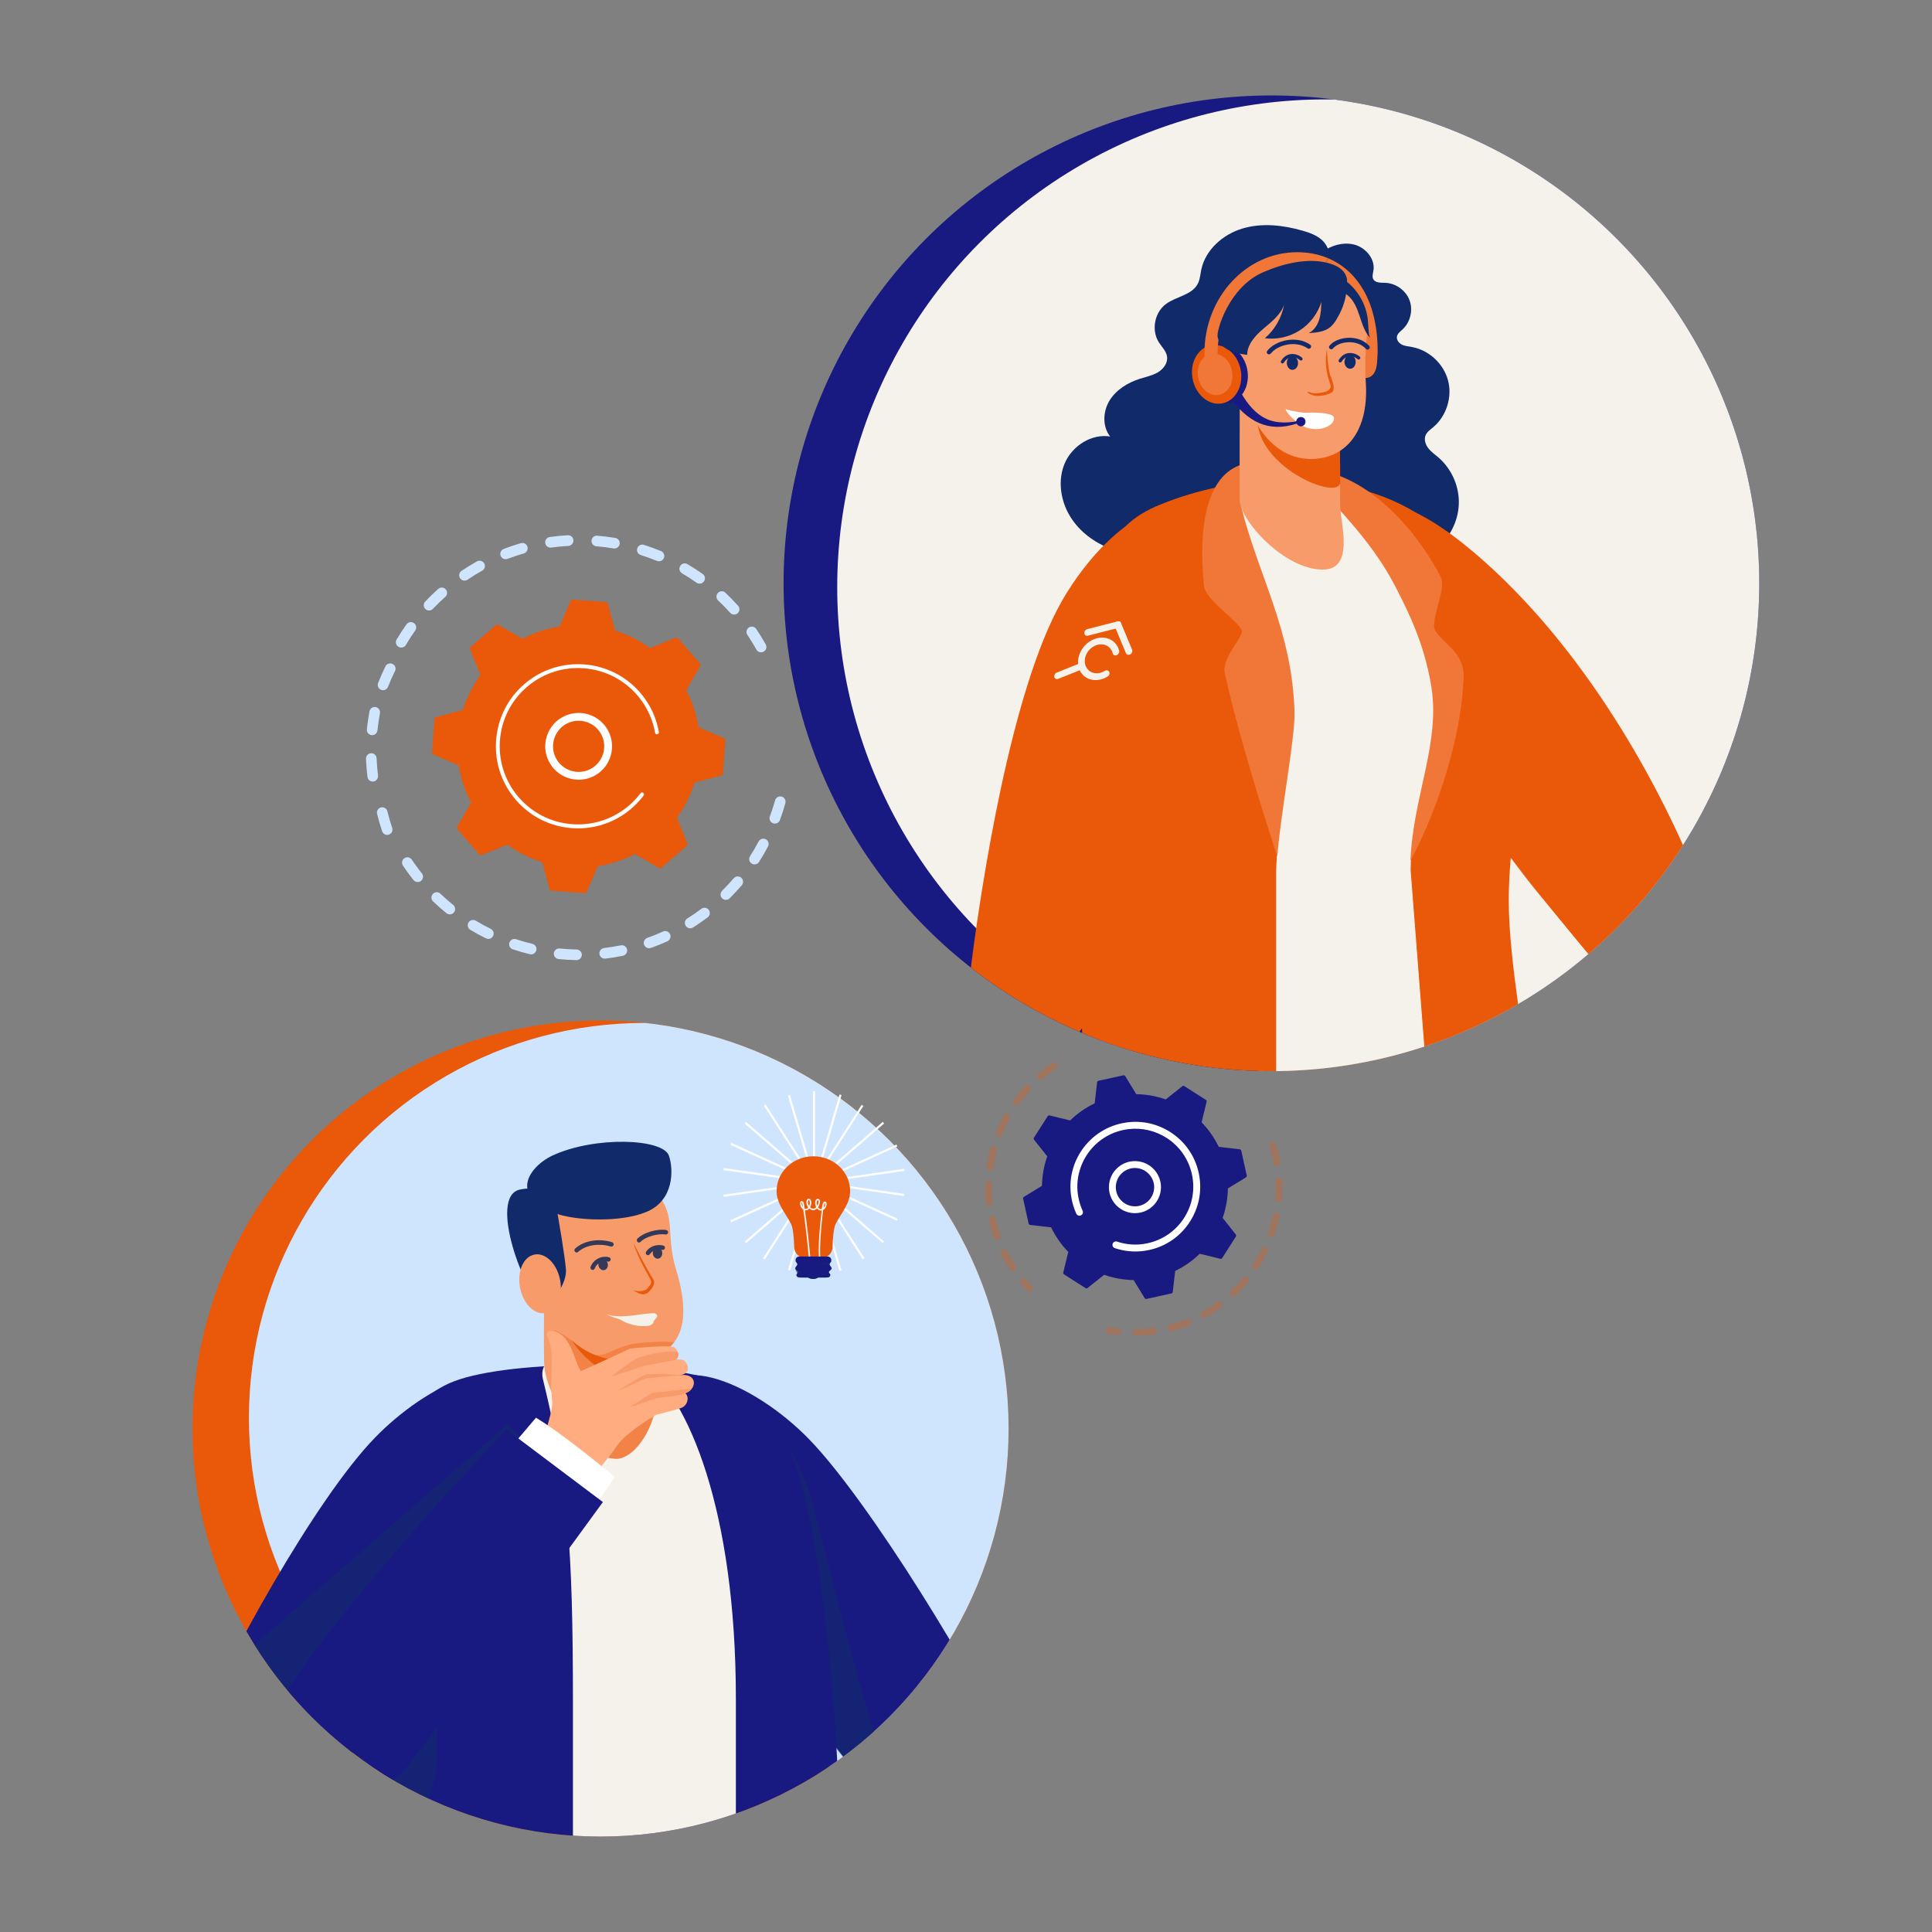 <svg xmlns="http://www.w3.org/2000/svg" xmlns:xlink="http://www.w3.org/1999/xlink" x="0px" y="0px" viewBox="0 0 3710 3710" style="enable-background:new 0 0 3710 3710;" xml:space="preserve"><rect x="0" y="0" width="3710" height="3710" fill="#808080" stroke="none"/><g id="Background"/><g id="Illustration">	<g>		<defs>			<circle id="SVGID_1_" cx="2441.5" cy="1120.1" r="936.8"/>		</defs>		<clipPath id="SVGID_00000078757466225359729170000004594846840361902740_">			<use xlink:href="#SVGID_1_" style="overflow:visible;"/>		</clipPath>					<circle style="clip-path:url(#SVGID_00000078757466225359729170000004594846840361902740_);fill:#181981;" cx="2441.5" cy="1120.1" r="936.8"/>		<g style="clip-path:url(#SVGID_00000078757466225359729170000004594846840361902740_);">			<circle style="fill:#F4F2EA;" cx="2544.5" cy="1127.7" r="936.8"/>		</g>		<g style="clip-path:url(#SVGID_00000078757466225359729170000004594846840361902740_);">			<path style="fill:#112A69;" d="M2551.4,496.5c3.3-13.2-3.4-27.2-13.6-36.2c-10.2-8.9-23.4-13.6-36.4-17.3    c-37.6-10.8-78.3-15.4-115.8-4.1c-37.5,11.3-71,41-78.9,79.3c-1.8,8.9-2.3,18.3-6.5,26.5c-11.2,22.1-41.7,24.4-61.5,39.3    c-21.8,16.3-28,50-13.6,73c5.8,9.2,14.5,17.2,16,27.9c1.7,12.1-7,23.7-17.5,30c-10.5,6.3-22.8,8.7-34.5,12.4    c-23.4,7.4-45.7,21-58.5,41.9c-12.8,20.9-14,49.8,1.2,69c-35.7-5.8-72.6,17.8-87,51c-14.4,33.2-8.3,73.1,10.9,103.7    c36,57.2,109.8,79.6,177.4,78.5c67.6-1.1,133.5-21,200.7-28.1"/>			<path style="fill:#112A69;" d="M2530.6,489.2c18.9-14.7,43-24.7,66.5-20.3c23.5,4.4,44.1,27.1,40.3,50.6    c-0.9,5.5-2.9,11.5-0.4,16.5c3.9,7.5,14.5,6.8,23,7.1c20.3,0.7,39.6,14.5,46.7,33.5c7.1,19,1.6,42.1-13.3,55.9    c-4.4,4.1-9.9,8-10.9,13.9c-1.1,6.4,3.8,12.5,9.6,15.4c5.8,2.9,12.5,3.3,18.8,4.5c32.8,5.8,61.1,31.9,69.7,64.1    c8.6,32.2-3.1,68.9-28.7,90.2c-5.4,4.5-11.6,8.7-14.3,15.1c-3.5,8.2-0.4,17.9,5.1,25c5.5,7,13,12.2,19.7,18    c24.1,20.9,38.7,52.4,39,84.3c0.3,31.9-13.6,63.7-37.2,85.1L2502.1,994L2530.6,489.2z"/>			<g>				<path style="fill:#EA580A;" d="M3265,1701.2c52.9,134.1,34.9,197.7,1.4,215.9c-38.7,21-116.2,33.3-196.8-62.1     c-201.3-238.3-512.7-642.5-493.6-802.1c17.7-147.5,145.4-85,256.4,9.6C3041,1240.4,3187.9,1505.9,3265,1701.2z"/>			</g>			<g style="opacity:0.8;">				<g>					<path style="fill:#EA580A;" d="M2970.6,1735.6c-47.1-56.2-44.4-55.9-95.8-123.2c7.7-93.6-42.1-261.2-19.3-282.1      c26.9-24.7,97.2,169.7,133.6,283.6c20.8,65.2,71.2,140.2,64.5,222.1l-61.7-74.7L2970.6,1735.6z"/>				</g>			</g>			<g>				<path style="fill:#EA580A;" d="M2897.2,1727.9c0,124,36,292.1,36.4,362.1h-853.1c-10.6-286.9,4.7-891.1,37.1-1002.3     c19.7-67.5,59.8-98,110-118.6c144.7-59.3,337.1-69.7,478.1,7.6c49,26.9,74.3,78.6,106.5,141.6c32.1,62.8,84.9,172.9,98.5,290.9     C2922.4,1510.3,2897.2,1625.4,2897.2,1727.9z"/>			</g>			<g>				<path style="fill:#F4F2EA;stroke:#F4F2EA;stroke-width:1.501;stroke-miterlimit:10;" d="M2708.1,1671.6l32.5,418.4h-289.2     v-416.6c0-8.3,0.5-18,1.3-28.8c6.4-83.4,34.6-228.9,33.1-278c-4.9-158.1-69.7-260.4-103-396.2c-17.7-71.8,125-61.8,155.7-28.7     c65,70.2,108.1,120,143,188.3c24.6,48,53,105.6,66.6,185.1c19,110.4-34.3,212.5-39.6,336.7     C2708.3,1658.4,2708.1,1665,2708.1,1671.6z"/>			</g>			<g style="opacity:0.8;">				<g>					<path style="fill-rule:evenodd;clip-rule:evenodd;fill:#EA580A;" d="M2268.6,1370.9c-53.1,29.5-123.1,103.5-143.2,199.8      l-30.8,336.2l0.6,5.8L2079,2090h73.6c24.1-71.8,57.6-231,62.2-321.3c3.3-65.9,28-142,53.7-210.7      C2274.5,1495.8,2276.3,1433.1,2268.6,1370.9z"/>				</g>			</g>			<g>				<path style="fill:#EA580A;" d="M1866.1,1844c-17.9,138.1,38.5,185.8,76.2,193.5c43.6,8.9,113.1-1.6,162.7-111.3     c119.9-265.3,276.8-752.2,206.9-896.3c-60.8-125.4-202.6,1.6-272.4,123.6C1940.8,1325.9,1884.3,1704,1866.1,1844z"/>			</g>			<g>				<path style="fill:#F07737;" d="M2810.6,1299.7c-4.1,122.2-53.6,259.1-94.8,339.2c-0.7,1.4-5.8,12.9-7.3,13     c5.3-124.2,58.6-226.3,39.6-336.7c-13.7-79.5-42-137.1-66.6-185.1c-35-68.3-78-118.1-143-188.3     c-30.7-33.2-173.4-43.2-155.7,28.7c33.4,135.9,98.1,238.1,103,396.2c1.5,49.1-26.6,194.7-33.1,278c0,0-69.3-208.4-100.8-352.3     c-3.8-17.3,9-37.3,20.3-55c6.4-9.9,12.9-20.2,12.6-25c-0.6-7.3-16.2-21.4-29.9-33.9c-20.3-18.5-41.4-37.6-43.1-54.7     c-6-61.3-3.6-112,7-150.8c11.9-43.6,34-70.8,65.7-81.1l186.5,21.4c87.6,33.4,158.4,122.2,195.4,194.1c6.3,12.3,0.8,32.9-5,54.7     c-5.3,19.7-10.7,40.2-5.2,49.1c4.7,7.5,11.9,14.5,19.5,21.9C2792.6,1249.4,2811.7,1268,2810.6,1299.7z"/>			</g>			<g>				<path style="fill:#F07737;" d="M2612.3,725.8l-0.5-25.3l6.4-0.1c0.5-2.1,1.1-5.8,1.2-11.8l25.3,0.5     c-0.3,17.7-4.2,28.4-12.1,33.7c-4.1,2.8-8.5,3.4-12.1,2.9L2612.3,725.8z M2617.4,702.9L2617.4,702.9L2617.4,702.9z"/>			</g>			<g>				<path style="fill:#F07737;" d="M2644.7,691.2l-25.2-2.1c0.4-5.2,0.7-10.6,0.7-15.9c0-76.6-29.2-132.8-80.1-154.2l9.8-23.3     c60.8,25.5,95.6,90.2,95.6,177.5C2645.4,679.2,2645.2,685.3,2644.7,691.2z"/>			</g>			<g>				<path style="fill:#F79B6A;" d="M2540.2,1093.8c62,0,33.7-90.4,33.4-121.1c-0.4-41.8-0.5-104.3-1.9-127.9     c-4.8-76.2-191.1-117.2-191.1-66.9c0,51.7-0.4,144.6,0,182.7C2381,998.4,2465.4,1093.8,2540.2,1093.8z"/>			</g>			<g>				<g>					<path style="fill:#EA580A;" d="M2573.5,925.3l0.2,0c0.1-21.7-0.5-45.2-1.1-61.6c-1.6-42.4-95.6-90-139.6-91.1      c0.5,23.3-20.3,15.7-18.4,38.3c7.9,91.3,157.2,150.3,158.9,115.6V925.3z"/>				</g>			</g>			<g>				<path style="fill:#F79B6A;" d="M2384.7,690.3c-6,75.7,39.4,193.1,135.4,191.1c61.5-1.2,108.8-49.9,102.7-146.4     c-5.1-80.9,9.8-94.9-3.2-131.4c-13.4-37.5-57-84.4-128.6-56.6C2433.8,569.2,2390.5,616.8,2384.7,690.3z"/>			</g>			<g>									<ellipse transform="matrix(0.98 -0.197 0.197 0.98 -94.457 482.424)" style="fill:#F79B6A;" cx="2375.4" cy="715.6" rx="41.8" ry="50.4"/>			</g>			<g>				<path style="fill:#112A69;" d="M2629.3,664.2c-16-17.6-43.1-18.8-61.6-10.9c-6.3,2.7-11.4,6.4-14.8,10.7c-1.5,1.9-1,4.6,1,5.9     c0.1,0,0.1,0.1,0.2,0.1c1.8,1.2,4.2,0.9,5.6-0.8c2.5-3.1,6.4-5.9,11.4-8.1c15.3-6.6,38.7-5.7,51.8,8.8c1.6,1.8,4.3,1.9,6.1,0.3     C2630.7,668.7,2630.8,666,2629.3,664.2z"/>			</g>			<g>				<path style="fill:#112A69;" d="M2436.9,680.5c-0.9,0-1.9-0.3-2.7-0.9c-1.9-1.5-2.2-4.2-0.7-6c16.1-20.3,56.4-30,82.4-11.7     c1.9,1.4,2.4,4,1,6c-1.4,1.9-4,2.4-6,1c-21.7-15.3-57-7.3-70.7,10C2439.4,679.9,2438.1,680.5,2436.9,680.5z"/>			</g>			<g>				<path style="fill:#FFFFFF;" d="M2561.8,803.3c-0.5,12.3-18.2,21.8-38.8,20.6c-11.7-0.7-22.5-5.4-31.6-12.7     c-7.1-5.6-20.8-17.1-22.7-26.3c0.6,2.8,27.8,6.5,31.2,7.1c8.7,1.6,15.7-0.2,24.2,0.3C2530,792.6,2562.2,792.8,2561.8,803.3z"/>			</g>			<g>				<path style="fill:#112A69;" d="M2492.6,697.1c0,7.3-4.8,13.2-10.8,13.1c-5.9,0-10.7-6-10.7-13.3c0-7.3,4.8-13.2,10.8-13.1     C2487.8,683.9,2492.6,689.8,2492.6,697.1z"/>			</g>			<g>				<path style="fill:#112A69;" d="M2573.5,696c-0.6,0-1.1-0.1-1.6-0.5c-1.5-0.9-1.9-2.8-1-4.3c5.8-9.5,13.2-12.4,18.4-13.1     c9.2-1.3,17.5,2.9,21.9,6.9c1.3,1.2,1.4,3.2,0.2,4.4c-1.2,1.3-3.1,1.4-4.4,0.2c-3.6-3.3-10.2-6.2-16.8-5.3     c-5.6,0.8-10.3,4.2-13.9,10.2C2575.5,695.5,2574.5,696,2573.5,696z"/>			</g>			<g>				<path style="fill:#112A69;" d="M2603.3,695c0,7.3-4.8,13.2-10.8,13.1c-5.9,0-10.7-6-10.7-13.3c0-7.3,4.8-13.2,10.8-13.1     C2598.5,681.7,2603.3,687.7,2603.3,695z"/>			</g>			<g>				<path style="fill:#112A69;" d="M2462.6,697.9c-0.6,0-1.1-0.1-1.6-0.5c-1.5-0.9-1.9-2.8-1-4.3c5.8-9.5,13.2-12.4,18.4-13.1     c9.2-1.3,17.5,2.9,21.9,6.9c1.3,1.2,1.4,3.2,0.2,4.4c-1.2,1.3-3.1,1.4-4.4,0.2c-3.6-3.3-10.2-6.2-16.8-5.3     c-5.6,0.8-10.3,4.2-13.9,10.2C2464.7,697.4,2463.7,697.9,2462.6,697.9z"/>			</g>			<path style="fill:#EA580A;" d="M2514.8,753c7.5,3.8,16.5,2.2,24.8,0.6c3.3-0.7,6.7-1.3,9.6-3s5.5-4.3,6-7.7c0.5-3-0.7-6-1.8-8.9    c-7.5-20.1-9.4-42.2-5.3-63.2c0,0,1.6,39.2,7.2,52.3c5.6,13.1,8,25.4,3,29.8c-5,4.4-26.6,11.1-40.6,4.8    C2503.7,751.3,2514.8,753,2514.8,753z"/>			<g>									<ellipse transform="matrix(0.98 -0.197 0.197 0.98 -95.427 477.449)" style="fill:#181981;" cx="2349.9" cy="717.9" rx="47" ry="56.8"/>			</g>			<g>									<ellipse transform="matrix(0.98 -0.197 0.197 0.98 -95.83 474.98)" style="fill:#EA580A;" cx="2337.3" cy="718.7" rx="47" ry="56.8"/>			</g>			<g>									<ellipse transform="matrix(0.98 -0.197 0.197 0.98 -95.889 474.393)" style="fill:#F07737;" cx="2334.3" cy="718.7" rx="33.1" ry="40"/>			</g>			<g>				<path style="fill:#F07737;" d="M2315.7,712.3c-1.9-11.3-2.8-22.9-2.8-34.4c0-106.8,79.9-193.6,178.1-193.6     c21,0,40.7,3.8,58.8,11.4l-9.8,23.3c-14.9-6.3-31.4-9.4-49-9.4c-84.2,0-152.8,75.5-152.8,168.3c0,10.2,0.8,20.4,2.5,30.3     L2315.7,712.3z"/>			</g>			<path style="fill:#181981;" d="M2500.3,809.9c-56.9,22.2-97.6,5.8-134.3-40.9c0,0,18.2-12.7,18.2-12.7    c11.7,19.4,26.1,37.9,46.8,47.7c21,10,45.9,8.4,68.5,3.1C2499.4,807.1,2500.3,809.9,2500.3,809.9L2500.3,809.9z"/>			<circle style="fill:#181981;stroke:#181981;stroke-miterlimit:10;" cx="2498.1" cy="809.7" r="8.4"/>			<path style="fill:#112A69;" d="M2586,540.8c22.4,17.6,37.4,44.5,40.6,72.8c1.3,11.7,0.7,23.7,4,35    c-10.3-11.6-14.9-27.1-19.8-41.8s-10.9-30-23-39.8c-4.4-3.5-9.5-6.3-13.3-10.4c-3.9-4.1-6.3-10.4-3.9-15.5"/>			<path style="fill:#112A69;" d="M2583.4,529.1c7.2,28.5-1.5,59.1-16.9,84.2c-3.3,5.4-7,10.7-11.9,14.8    c-11.2,9.3-26.9,10.6-41.4,11.6c10.1-5.2,16.8-15.4,20.1-26.2c3.3-10.8,3.7-22.3,4.1-33.6c-6.9,22.3-21.9,42-41.6,54.6    c-19.6,12.6-43.8,18-66.9,15c19.2-16.4,32.4-39.6,36.9-64.4c-6.5,19.4-23.9,32.7-39.5,45.9c-15.6,13.3-31.2,30.1-31.4,50.5    c-11.8-1.7-23.8-3.4-34.6-8.7c-10.7-5.2-20.1-14.7-22.2-26.4c-2.1-11.6,21.4-94.5,86.8-123.3c38.1-16.8,86.8-29,126.9-17.6    c9.3,2.6,18.6,6.4,25.5,13.2c7,6.7,11.2,16.9,8.9,26.3"/>		</g>		<g style="clip-path:url(#SVGID_00000078757466225359729170000004594846840361902740_);">			<g>				<path style="fill:#F4F2EA;" d="M2089.2,1302.9c-18.8-8.6-24.7-32.6-13.1-53.4c11.5-20.8,36.2-30.7,55-22     c9.1,4.2,15.5,12,18,22.1c0.8,3.3-1.3,7.1-4.7,8.5c-3.4,1.4-6.9-0.2-7.7-3.5c-1.7-6.9-6-12.2-12.2-15.1     c-12.8-5.9-29.6,0.9-37.4,15c-7.9,14.1-3.8,30.4,8.9,36.3c7.7,3.5,17.3,2.6,25.5-2.5c3.2-2,7-1.2,8.5,1.9c1.5,3,0,7-3.2,9     C2114.6,1306.8,2100.6,1308.1,2089.2,1302.9z"/>			</g>			<g>				<path style="fill:#F4F2EA;" d="M2027.5,1303.5c-1.4-0.6-2.5-1.9-2.9-3.5c-0.8-3.3,1.3-7.1,4.7-8.5l45.3-18.1     c3.4-1.4,6.9,0.2,7.7,3.5c0.8,3.3-1.3,7.1-4.7,8.5l-45.3,18.1C2030.7,1304.2,2028.9,1304.2,2027.5,1303.5z"/>			</g>			<g>				<g>					<path style="fill:#F4F2EA;" d="M2085.2,1220.4c-1.7-0.8-2.8-2.3-3-4.4c-0.3-3.5,2.2-7,5.8-7.9l58.2-14.9c3.5-0.9,6.6,1.2,7,4.7      c0.3,3.5-2.2,7-5.8,7.9l-58.2,14.9C2087.8,1221.1,2086.4,1221,2085.2,1220.4z"/>				</g>				<g>					<path style="fill:#F4F2EA;" d="M2164.7,1257c-1.1-0.5-2.1-1.4-2.6-2.7l-21.4-51.4c-1.3-3.1,0.3-7.1,3.6-8.9      c3.3-1.8,7-0.8,8.3,2.3l21.4,51.4c1.3,3.1-0.3,7.1-3.6,8.9C2168.5,1257.6,2166.4,1257.7,2164.7,1257z"/>				</g>			</g>		</g>	</g>	<g>		<g style="opacity:0.3;">			<path style="fill:#EA580A;" d="M2123.6,2555.7c0.3,2.8,2.5,5.2,5.4,5.7c5.5,0.9,11.2,1.7,16.7,2.4c3.6,0.4,6.9-2.2,7.3-5.8    c0.4-3.6-2.2-6.9-5.8-7.3c-5.3-0.6-10.7-1.3-16-2.2c-3.6-0.6-7,1.8-7.6,5.4C2123.5,2554.5,2123.5,2555.1,2123.6,2555.7z"/>			<path style="fill:#EA580A;" d="M2174.2,2559c0-3.6,2.9-6.6,6.5-6.7c9.2-0.1,18.5-0.7,27.7-1.8c1.9-0.2,3.9-0.5,5.8-0.7    c3.6-0.5,6.9,2,7.4,5.6c0.3,3.4-2,6.9-5.7,7.4c-2,0.3-4.1,0.5-6.1,0.8c-9.6,1.1-19.4,1.7-29,1.9c-3.4,0-6.3-2.5-6.7-5.8    C2174.2,2559.4,2174.2,2559.2,2174.2,2559z M2247.1,2543.2c10.8-2.9,21.5-6.4,31.8-10.5c3.4-1.4,7.2,0.3,8.6,3.7    c1.3,3.4-0.3,7.2-3.7,8.6c-10.8,4.3-22.1,8.1-33.4,11.1c-3.5,0.9-7.1-1.2-8.1-4.7c-0.1-0.3-0.1-0.6-0.2-0.9    C2241.8,2547.1,2243.9,2544,2247.1,2543.2z M2309.2,2518.2c9.8-5.4,19.3-11.5,28.3-18.1c2.9-2.1,7.1-1.5,9.2,1.4    c2.2,3,1.5,7.1-1.4,9.2c-9.5,6.9-19.4,13.3-29.7,18.9c-3.2,1.8-7.2,0.6-9-2.6c-0.4-0.8-0.7-1.6-0.8-2.4    C2305.6,2522.2,2306.8,2519.5,2309.2,2518.2z M2363.4,2478.7c8.1-7.6,15.9-15.9,23-24.4c2.3-2.8,6.5-3.2,9.3-0.9    c2.8,2.3,3.2,6.5,0.9,9.3c-7.5,9-15.6,17.6-24.1,25.6c-2.7,2.5-6.8,2.4-9.3-0.3c-1-1.1-1.6-2.4-1.7-3.8    C2361.1,2482.3,2361.8,2480.2,2363.4,2478.7z M2406.2,2427.2c6-9.4,11.5-19.2,16.4-29.3c1.6-3.3,5.5-4.7,8.8-3.1    c3.3,1.6,4.7,5.5,3.1,8.8c-5.1,10.5-10.8,20.8-17.2,30.7c-2,3.1-6.1,4-9.1,2c-1.7-1.1-2.8-2.9-3-4.8    C2405,2430.1,2405.4,2428.6,2406.2,2427.2z M2435.3,2366.9c3.6-10.6,6.5-21.4,8.7-32.4c0.7-3.6,4.2-5.9,7.8-5.2    c3.6,0.7,5.9,4.2,5.2,7.8c-2.3,11.4-5.4,22.9-9.2,33.9c-1.2,3.5-4.9,5.3-8.4,4.1c-2.5-0.8-4.2-3-4.5-5.5    C2434.9,2368.9,2435,2367.9,2435.3,2366.9z M2448.7,2301.3c0.9-11.1,1-22.4,0.5-33.5c-0.2-3.6,2.7-6.7,6.3-6.9    c3.6-0.2,6.7,2.6,6.9,6.3c0.5,11.7,0.3,23.5-0.6,35.2c-0.3,3.6-3.5,6.4-7.1,6.1c-3.2-0.2-5.7-2.7-6-5.8    C2448.7,2302.2,2448.7,2301.8,2448.7,2301.3z M2442.4,2193.5c3.5-1,7.2,0.9,8.2,4.4c2.9,9.7,5.3,19.7,7.2,29.7    c0.3,1.5,0.6,3,0.8,4.6c0.7,3.6-1.8,7-5.4,7.6c-3.6,0.6-7-1.8-7.6-5.4c-0.2-1.4-0.5-2.9-0.8-4.3c-1.8-9.6-4.1-19.1-6.9-28.4    c-0.1-0.4-0.2-0.8-0.2-1.1C2437.4,2197.5,2439.3,2194.5,2442.4,2193.5z"/>		</g>		<g style="opacity:0.3;">			<path style="fill:#EA580A;" d="M1893.3,2309c-1.2-11.5-1.7-23.1-1.5-34.6c0.1-3.6,3.1-6.6,6.7-6.5c3.7,0.1,6.5,3.1,6.5,6.7    c-0.2,10.9,0.3,22,1.4,33c0.4,3.6-2.3,6.9-5.9,7.2C1897,2315.3,1893.7,2312.7,1893.3,2309    C1893.3,2309.1,1893.3,2309.1,1893.3,2309z M1903.9,2335.3c3.6-0.8,7.1,1.4,7.9,5c2.4,10.7,5.5,21.4,9.2,31.7    c1.2,3.4-0.6,7.2-4,8.4c-3.4,1.2-7.2-0.6-8.4-4c-3.9-10.8-7.1-22-9.6-33.2c-0.1-0.2-0.1-0.5-0.1-0.7    C1898.4,2339.2,1900.6,2336,1903.9,2335.3z M1894.6,2240c1.6-11.4,4-22.8,6.9-33.9c0.9-3.5,4.6-5.6,8.1-4.7    c3.5,0.9,5.6,4.6,4.7,8.1c-2.8,10.6-5.1,21.5-6.6,32.3c-0.5,3.6-3.9,6.1-7.5,5.6c-3-0.4-5.3-2.9-5.6-5.8    C1894.5,2241.1,1894.5,2240.5,1894.6,2240z M1925.1,2399.4c3.3-1.6,7.2-0.3,8.9,2.9c4.9,9.8,10.5,19.4,16.6,28.5    c2,3,1.2,7.1-1.8,9.2c-3,2-7.1,1.2-9.2-1.8c-6.4-9.6-12.2-19.6-17.4-29.9c-0.4-0.7-0.6-1.5-0.7-2.2    C1921.2,2403.4,1922.6,2400.7,1925.1,2399.4z M1912.6,2173.3c4.3-10.7,9.3-21.2,14.9-31.2c1.8-3.2,5.8-4.3,9-2.6    c3.2,1.8,4.4,5.8,2.6,9c-5.3,9.6-10.1,19.6-14.2,29.8c-1.4,3.4-5.2,5-8.6,3.6c-2.3-0.9-3.8-3-4.1-5.4    C1912,2175.5,1912.1,2174.3,1912.6,2173.3z M1946,2112.8c6.8-9.3,14.1-18.3,21.9-26.8c2.5-2.7,6.7-2.8,9.3-0.4    c2.7,2.5,2.8,6.7,0.4,9.3c-7.4,8-14.5,16.6-20.9,25.5c-2.1,3-6.3,3.6-9.2,1.5c-1.6-1.1-2.5-2.8-2.7-4.6    C1944.6,2115.9,1945,2114.2,1946,2112.8z M1992.9,2062.1c8.8-7.5,18.1-14.4,27.7-20.7c3.1-2,7.1-1.2,9.2,1.9c2,3,1.1,7.1-1.9,9.1    c-9.2,6-18.1,12.7-26.4,19.8c-2.8,2.4-7,2-9.3-0.8c-0.9-1-1.4-2.3-1.5-3.5C1990.4,2065.8,1991.2,2063.6,1992.9,2062.1z"/>			<path style="fill:#EA580A;" d="M1959.1,2462.5c0.1,1.3,0.7,2.5,1.6,3.5c3.7,4.3,7.5,8.5,11.4,12.5c2.5,2.6,6.7,2.7,9.3,0.1    c2.6-2.5,2.7-6.7,0.1-9.3c-3.7-3.8-7.3-7.8-10.9-11.9c-2.4-2.8-6.6-3.1-9.3-0.7C1959.7,2458.2,1958.9,2460.4,1959.1,2462.5z"/>		</g>		<g>			<path style="fill:#181981;" d="M2084.5,2473.5c1.2,0.8,2.8,0.7,3.9-0.2l31.9-25.3c17.9,6.3,37,9.8,56.6,10.1l21.2,34.7    c0.7,1.2,2.2,1.8,3.6,1.5l47.7-10.5c1.4-0.3,2.4-1.5,2.6-2.9l4.7-40.4c17.7-8.5,33.5-19.6,47.1-32.9l39.6,9.6    c1.4,0.3,2.8-0.2,3.6-1.5l26.3-41.2c0.8-1.2,0.7-2.8-0.2-3.9l-25.3-31.9c6.3-17.9,9.8-37,10.1-56.6l34.7-21.2    c1.2-0.7,1.8-2.2,1.5-3.6l-10.5-47.7c-0.3-1.4-1.5-2.4-2.9-2.6l-40.4-4.7c-8.5-17.7-19.6-33.5-32.9-47.1l9.6-39.6    c0.3-1.4-0.2-2.8-1.5-3.6l-41.2-26.3c-1.2-0.8-2.8-0.7-3.9,0.2l-31.9,25.3c-17.9-6.3-37-9.8-56.6-10.1l-21.2-34.7    c-0.7-1.2-2.2-1.8-3.6-1.5l-47.7,10.5c-1.4,0.3-2.4,1.5-2.6,2.9l-4.7,40.4c-17.7,8.5-33.5,19.6-47.1,32.9l-39.6-9.6    c-1.4-0.3-2.8,0.2-3.6,1.5l-26.3,41.2c-0.8,1.2-0.7,2.8,0.2,3.9l25.3,31.9c-6.3,17.9-9.8,37-10.1,56.6l-34.7,21.2    c-1.2,0.7-1.8,2.2-1.5,3.6l10.5,47.7c0.3,1.4,1.5,2.4,2.9,2.6l40.4,4.7c8.5,17.7,19.6,33.5,32.9,47.1l-9.6,39.6    c-0.3,1.4,0.2,2.8,1.5,3.6L2084.5,2473.5z"/>			<g>				<path style="fill:#FFFFFF;" d="M2129.5,2278.1c0.4-13.3,6-25.7,15.7-34.9c9.7-9.1,22.4-14,35.8-13.5     c27.5,0.8,49.2,23.9,48.4,51.5c-0.9,27.6-24,49.3-51.5,48.4c-13.3-0.4-25.7-6-34.9-15.7c-7.4-7.9-12-17.8-13.2-28.4     C2129.5,2283.1,2129.4,2280.6,2129.5,2278.1z M2180.6,2242.9c-9.8-0.3-19.2,3.2-26.3,10c-7.2,6.7-11.3,15.8-11.6,25.7l0,0     c-0.3,9.8,3.2,19.2,10,26.3c6.7,7.2,15.8,11.3,25.7,11.6c20.3,0.6,37.3-15.4,37.9-35.6c0.1-1.8,0-3.6-0.2-5.4     C2213.9,2257.6,2199,2243.5,2180.6,2242.9z"/>			</g>			<path style="fill:#FFFFFF;" d="M2056.4,2293.1c0.5,4.2,1.2,8.3,2.1,12.5c1.8,8.3,4.5,16.4,7.9,24.1c0.2,0.3,0.3,0.7,0.5,1    c1.2,2.7,4,4.1,6.8,3.8c0.7-0.1,1.3-0.3,2-0.6c3.3-1.5,4.8-5.4,3.3-8.8c-3.3-7.2-5.8-14.7-7.5-22.5l0,0c-0.1-0.4-0.2-0.9-0.3-1.3    c-3.9-18.3-3-37,2.3-54.4c2.8-9.5,7-18.7,12.4-27.3c0-0.1,0.1-0.1,0.1-0.2c0.1-0.2,0.3-0.4,0.4-0.6c16-25,40.8-42.3,69.8-48.7    c3.8-0.8,7.5-1.5,11.3-1.9c25.4-2.9,50.7,2.9,72.6,16.8c25,16,42.3,40.8,48.7,69.8c6.4,29,1.1,58.8-14.9,83.8    c-16,25-40.8,42.3-69.8,48.7c-3.7,0.8-7.4,1.4-11.1,1.9c-16.2,1.9-32.6,0.2-48-5c-1-0.3-1.9-0.4-2.9-0.3c-2.5,0.3-4.7,2-5.5,4.5    c-1.2,3.5,0.7,7.2,4.2,8.4c17.3,5.8,35.6,7.7,53.7,5.6c4.2-0.5,8.3-1.2,12.5-2.1c32.5-7.1,60.2-26.5,78.1-54.5    c17.9-28,23.9-61.3,16.7-93.8c-7.1-32.5-26.5-60.2-54.5-78.1c-24.4-15.6-52.8-22.1-81.2-18.8c-4.2,0.5-8.4,1.2-12.6,2.1    C2090.4,2171.1,2049.1,2230.5,2056.4,2293.1z"/>		</g>	</g>	<g>		<defs>			<circle id="SVGID_00000137836648732302319370000018431037802661580211_" cx="1153.2" cy="2743.2" r="783.6"/>		</defs>		<clipPath id="SVGID_00000111191499568823606940000000795872040329720758_">			<use xlink:href="#SVGID_00000137836648732302319370000018431037802661580211_" style="overflow:visible;"/>		</clipPath>					<circle style="clip-path:url(#SVGID_00000111191499568823606940000000795872040329720758_);fill:#EA580A;" cx="1153.2" cy="2743.2" r="783.6"/>		<g style="clip-path:url(#SVGID_00000111191499568823606940000000795872040329720758_);">			<circle style="fill:#CFE5FD;" cx="1236.3" cy="2722.7" r="758.3"/>		</g>		<g style="clip-path:url(#SVGID_00000111191499568823606940000000795872040329720758_);">			<path style="fill:#181981;" d="M1947.2,3594.4c-39,21.2-117.2,33.6-198.6-62.7c-8.6-10.2-17.5-20.8-26.5-31.7    c-2.4-2.9-4.8-5.8-7.2-8.7c-46.2-55.8-96.5-118.5-146.3-184c-0.6-0.7-1.1-1.5-1.7-2.2c-3.6-4.8-7.2-9.6-10.8-14.3    c-0.2-0.3-0.4-0.5-0.6-0.8c-3.2-4.3-6.4-8.5-9.7-12.8c0,0-0.1-0.1-0.1-0.2c-0.4-0.5-0.7-1-1.1-1.5c-0.8-1.1-1.6-2.2-2.4-3.3    c-0.1-0.1-0.1-0.2-0.2-0.2c0-0.1-0.1-0.1-0.1-0.2c-158.3-211.9-304.1-443.6-291.2-554.9c16.2-140.3,195-65.2,304.4,48.3    c114.9,119.2,321.4,455.7,390.8,611.2C2005.1,3509.4,1981,3576.1,1947.2,3594.4z"/>		</g>		<path style="opacity:0.6;clip-path:url(#SVGID_00000111191499568823606940000000795872040329720758_);fill:#112A69;" d="   M1491.3,2727.5c6.5,12.3,56.1,116.5,60.2,129.9c32,105,114.3,464.4,151.4,529.8c5.6,9.9,11.7,20.5,10.6,31.8   c-1,9.9-7.5,18.6-15.6,24.4c-8.1,5.8-21.9,2.7-21.9,2.7l-115.3-145.7C1551.9,3281.5,1484.8,2715.2,1491.3,2727.5z"/>		<g style="clip-path:url(#SVGID_00000111191499568823606940000000795872040329720758_);">			<path style="fill:#181981;" d="M1616.8,3705H746.1c-5.1-42.3-9-87.7-12-134.9c-0.1-1-0.1-2-0.2-3c-0.1-1.9-0.2-3.7-0.3-5.6    c-0.2-3.8-0.5-7.6-0.7-11.4c0-0.7-0.1-1.4-0.1-2.1c-0.1-1.2-0.1-2.5-0.2-3.7c-0.4-6.5-0.7-13-1-19.5c0-0.7-0.1-1.5-0.1-2.3    c-0.2-4-0.4-8.1-0.6-12.1v-0.3c-0.2-4.3-0.4-8.7-0.6-13c0-0.6,0-1.2-0.1-1.9c0-1.2-0.1-2.5-0.1-3.7c0-0.6,0-1.1-0.1-1.7    c-0.1-1.5-0.1-3.1-0.2-4.7c0-0.7-0.1-1.5-0.1-2.2c0,0,0,0,0,0c0-0.4,0-0.7,0-0.9v0c-0.1-2.2-0.2-4.4-0.3-6.6    c-0.2-4.3-0.3-8.6-0.4-13c0-0.3,0-0.7,0-1c0-0.6,0-1.2-0.1-1.8c0-1.4-0.1-2.9-0.1-4.3c-0.2-8.1-0.5-16.3-0.7-24.5    c-0.1-3.1-0.1-6.2-0.2-9.3v-0.5c-0.1-2.3-0.1-4.6-0.2-6.9c-0.1-4.3-0.2-8.6-0.2-12.8c0-1.4-0.1-2.8-0.1-4.2    c0-2.4-0.1-4.8-0.1-7.2c0-0.7,0-1.4,0-2c-0.1-4.3-0.1-8.7-0.2-13v-2c0-1.8,0-3.6-0.1-5.5c0-1.7,0-3.5,0-5.2c0-1.1,0-2.1,0-3.1    v-2.7c0-1.8,0-3.6,0-5.3v-0.4c0-2.2,0-4.4,0-6.6c0-2.4,0-4.7,0-7.1v-2.4c0-0.9,0-1.7,0-2.6c0-0.6,0-1.1,0-1.7c0,0,0,0,0,0v-11.4    c0-4.4,0-8.7,0-13.1v-3.9c0-0.9,0-1.8,0-2.7v-2.7c0-0.6,0-1.1,0-1.7c0,0,0,0,0,0v-1.3c0-1.1,0-2.3,0-3.4c0-1.9,0-3.9,0-5.8    c0-1.4,0-2.9,0-4.3c0-0.7,0-1.3,0-2c0-2.9,0-5.8,0.1-8.7c0-0.8,0-1.5,0-2.3c0-0.2,0-0.5,0-0.7l0.1-5.3c0-2.9,0.1-5.7,0.1-8.6    c0-2,0.1-4,0.1-6c0-2.5,0.1-4.9,0.1-7.3c0-2,0-3.9,0.1-5.9c0.1-4.2,0.2-8.5,0.3-12.7c0-1,0-2,0.1-3c0,0,0,0,0,0    c0-1.5,0-2.9,0.1-4.4c0-1.9,0.1-3.7,0.1-5.6c0-1.2,0-2.4,0.1-3.6c0-1.4,0.1-2.8,0.1-4.2c0-0.7,0-1.3,0-2c0-0.8,0-1.5,0-2.3    c0-1.5,0.1-3.1,0.1-4.6c0-0.4,0-0.7,0-1.1c0.1-3.9,0.2-7.8,0.4-11.8c5.5-184.8,20.8-344.7,38.2-404.3    c20.7-71.1,61.5-107.5,116-125c121-38.8,437.2-40.6,548.2,25.1c50.8,30.1,71.1,64.8,95.2,135.3    C1591.8,2999.7,1619.4,3454.9,1616.8,3705z"/>		</g>		<g style="clip-path:url(#SVGID_00000111191499568823606940000000795872040329720758_);">			<path style="fill:#F4F2EA;" d="M1413.1,3262.5V3705h-312.9v-436.5c0-296.6-9.8-425.5-57.4-619c-18.6-75.7,152.9-58.2,191.4-30.2    C1321.2,2682.6,1413.1,2898.8,1413.1,3262.5z"/>		</g>		<g style="clip-path:url(#SVGID_00000111191499568823606940000000795872040329720758_);">			<path style="fill:#F79B6A;" d="M1182.1,2801.3c45.4,0.2,75.8-76.5,78.4-103.4c3.2-32.6,1.9-94.1,0.5-130    c-2.7-70.9-216-162.3-216-108.5c0,48.3-1.1,123.6,0,158.6c1.2,36,22.4,78.2,53.9,122.8    C1126.6,2780.1,1157.7,2801.2,1182.1,2801.3z"/>		</g>					<path style="clip-path:url(#SVGID_00000111191499568823606940000000795872040329720758_);fill:#EA580A;stroke:#EA580A;stroke-width:42;stroke-miterlimit:10;" d="   M1262.2,2635.1h0.3c0.2-27.8-0.6-57.8-1.4-78.9c-2-54.3-121.4-120.6-177.2-124.5c0.7,29.8,7,59.7,13.4,88.4   c15.8,70.4,97,125.4,162.5,116.9c0.8-0.1,1.6-0.2,2.4-0.3V2635.1z"/>		<path style="opacity:0.6;clip-path:url(#SVGID_00000111191499568823606940000000795872040329720758_);fill:#112A69;" d="   M765.4,3552.7c21.5-16.4,36.1-46.7,47.2-71c12.5-27.4,21-56.6,25.1-86.4c3.3-24.5,0.9-48.9,2.8-73.2c2.1-27.3,7.1-53.1,17-78.8   c15.9-41.4,60.2-110.4,5.6-144.9c-37.2-23.5-86.7,24.8-110.9,61.5c-24.3,36.7-33.4,81.2-38.9,124.9   c-10.2,81.1-9.3,163.5,2.6,244.4"/>		<g style="clip-path:url(#SVGID_00000111191499568823606940000000795872040329720758_);">			<g>				<path style="fill:none;stroke:#F4A980;stroke-width:2.343;stroke-miterlimit:10;" d="M1326.7,2562.3"/>			</g>		</g>		<g style="clip-path:url(#SVGID_00000111191499568823606940000000795872040329720758_);">			<path style="fill:#181981;" d="M359.2,3363.9c-53.8,125.8-16.6,192.1,16.9,209.8c38.7,20.4,114.6,32.4,188-60.4    c183.4-231.6,473.8-639,447-794.1c-25.7-149-194.6-57.6-290.9,41.4C606.3,2877.8,435.5,3185.2,359.2,3363.9z"/>		</g>		<g style="clip-path:url(#SVGID_00000111191499568823606940000000795872040329720758_);">			<g>				<path style="fill:#F79B6A;" d="M1062.2,2523.6c28.8,66.2,97.5,100.4,173.4,85.9c65.3-12.5,96.7-60,62.7-171.4     c-21.1-69,1.7-101.2-37.4-147.3c-50-59.1-173-37.5-212.7,32.1C1007.8,2393.8,1035.4,2462.1,1062.2,2523.6z"/>			</g>			<g>				<path style="fill:#112A69;" d="M1072.4,2331.9c36.4,11.6,118.9,16.1,169-4.7c52.4-21.7,52.7-80.3,43-108.2     c-11.4-32.6-141.5-37.8-223.1-0.2c-25.6,11.8-53.5,38.2-48.4,65C1017.1,2305.5,1045.8,2323.3,1072.4,2331.9z"/>			</g>			<g>				<path style="fill:#112A69;" d="M1045.9,2510.6c24-20.1,42.8-50.1,40.8-73.8c-2-23.6-12.6-88.8-20.8-131.7     c-3.7-19.1-37.8-26.6-66.7-21C935.2,2296.3,1008.5,2489.8,1045.9,2510.6z"/>			</g>			<g>									<ellipse transform="matrix(0.982 -0.188 0.188 0.982 -444.934 238.836)" style="fill:#F79B6A;" cx="1037.1" cy="2465.8" rx="39.2" ry="57.2"/>			</g>			<g>				<path style="fill:#343959;" d="M1279.4,2362c-16.5-2.9-44.1,4.5-55.8,17.1c-1.5,2.6-0.1,5.4,1.1,6.2c0.2,0.1,0.4,0.2,0.6,0.3     c1.6,0.9,3.5,0.4,4.8-0.9c9.4-10,34-16.5,47.6-14.2c2.1,0.4,4.2-0.7,4.9-2.7C1283.6,2365.1,1282,2362.4,1279.4,2362z"/>			</g>			<g>				<path style="fill:#343959;" d="M1106.9,2405.1c-1-0.1-2.1-0.6-2.8-1.4c-1.6-1.8-1.4-4.5,0.3-6.1c19.8-17.7,49.9-18.9,71-12.2     c2.3,0.7,3.5,3.1,2.8,5.4c-0.7,2.3-3.1,3.5-5.4,2.8c-18.2-5.7-45.5-4.9-62.7,10.4C1109.2,2404.9,1108.1,2405.2,1106.9,2405.1z"/>			</g>			<g>				<path style="fill:#343959;" d="M1138.9,2438.5c-0.8,0.1-1.6,0.1-2.4-0.2c-2.2-0.9-3.3-3.4-2.4-5.6c6.3-15.9,22.9-21.9,35.4-18.4     c2.3,0.6,3.6,3,3,5.3c-0.6,2.3-3,3.6-5.3,3c-7.5-2.1-20.2,0.7-25.2,13.3C1141.5,2437.2,1140.3,2438.2,1138.9,2438.5z"/>			</g>			<g>				<path style="fill:#343959;" d="M1167.1,2426.7c1.1,5.9-2,11.4-7,12.3c-4.9,0.9-9.8-3.1-10.9-8.9c-1.1-5.9,2-11.4,7-12.3     C1161.1,2416.9,1166,2420.9,1167.1,2426.7z"/>			</g>			<g>				<path style="fill:#343959;" d="M1245.1,2410.2c-1.1,0.2-2.3,0-3.3-0.7c-1.9-1.4-2.4-4-1-6c8.9-12.5,23.3-14.1,32.9-11.7     c2.3,0.6,3.7,2.9,3.1,5.2c-0.6,2.3-2.9,3.7-5.2,3.1c-7-1.8-17.4-0.6-23.8,8.3C1247.1,2409.4,1246.2,2410,1245.1,2410.2z"/>			</g>			<g>				<path style="fill:#343959;" d="M1271.7,2405.6c0.4,6-3.3,11.1-8.3,11.4c-5,0.4-9.4-4.2-9.8-10.1c-0.4-6,3.3-11.1,8.3-11.4     C1266.9,2395.1,1271.3,2399.6,1271.7,2405.6z"/>			</g>			<path style="fill:#EA580A;" d="M1214.6,2478.1c2.4,0.1,4.5,0.2,6.8,0.7c2.5,0.5,5,0.9,7.6,0.7c4.4-0.3,11.7-1.9,14.1-5    c3.3-4.3,8.1-8.5,7.3-13.8c-1.1-6.9-22.7-36.9-34-73.8c0,0,26.2,52.1,36.7,67.4c8.3,12.1-3.7,22.2-7.3,26.4    c-2.5,2.9-11.1,8.1-22,1.4C1215.6,2477.1,1214.6,2478.1,1214.6,2478.1z"/>			<path style="fill:#F4F2EA;" d="M1262,2526.6c-0.1-2-1.7-3.6-3.6-4.3c-1.9-0.7-3.9-0.6-5.9-0.5c-14.7,0.8-29.3,3.6-43.9,5    c-14.7,1.4-29.8,1.5-43.8-2.8c8.1,3.9,16.5,7,25.2,9.4c15.1,9.5,33.2,14.1,51,13c3-0.2,6.1-0.6,8.8-1.9s5-3.8,5.5-6.7    C1255.4,2536.1,1262.1,2530,1262,2526.6z"/>		</g>		<path style="opacity:0.6;clip-path:url(#SVGID_00000111191499568823606940000000795872040329720758_);fill:#112A69;" d="   M975,2734.6l-545.3,474.8l8.5,9.8v0h0l8.5,9.8l4.2-3.7l87.9,42.5l0,0l11.3,6.5c28.2-49.3,178.7-205.2,299.6-330.5   c62.2-64.4,120.9-125.2,154.4-162.7l8.2-9.2L975,2734.6z"/>		<path style="opacity:0.37;clip-path:url(#SVGID_00000111191499568823606940000000795872040329720758_);fill:#EA580A;" d="   M1292.1,2580.8c0.9-1.2,1.9-2.4,3-3.5c-5.6-0.3-11.3-0.6-16.9-0.9c-9.7-0.5-58.2,2.5-67.5,5.1c-39.4,11-50,25.2-74.6,19.5   c-10.3-2.4-65.1-51.5-73.6-45.2c-4.9,3.6,32,31.9,30.4,37.7c-14.1,48.4-28.1,96.7-42.2,145.1c27.8,10.7,53.6,26.4,76,46   c15.6,13.7,34.8,13.7,55.4,16.7c25.8,3.8,77.9-52.5,71.1-100.8l20.4-89c2.4-1.5,4.6-3,6.5-4.7c0-6.1,2-11.9,5.3-16.8   C1287.1,2586.6,1289.4,2583.5,1292.1,2580.8z"/>		<g style="clip-path:url(#SVGID_00000111191499568823606940000000795872040329720758_);">			<g>				<g>					<path style="fill:#FFAC80;" d="M1308.5,2640.4c-44,3.5-97.7,18-136.1,42.2c-25.1,15.8-3.5,48.7,24.5,34.2      c35-18.1,66.1-29.9,115.3-40.3C1338.3,2670.9,1341.4,2637.8,1308.5,2640.4z"/>				</g>				<g>					<path style="fill:#FFAC80;" d="M1308.9,2674.6c-42,13.5-105,20.9-143.4,45.1c-25.1,15.8,2.5,75.4,22.3,52.1      c22.5-26.4,71.6-54.7,71.6-54.7s25.9-6.5,46.7-12.7C1326.8,2698.2,1322.6,2670.2,1308.9,2674.6z"/>				</g>				<g>					<path style="fill:#FFAC80;" d="M1291.1,2586c-20.3-2.7-80.8,3.6-80.8,3.6s-81.4,37.9-104.4,47.6c-12.1,5.1,11.9-0.5,23.2,20      c14.5,26.4,41.6,19.4,50.7,10.4c5.4-5.3,9.8-13,14.6-17.6c7.1-7,17-10.9,26-15.3c19-9.2,43.2-12.8,69.8-19.5      C1312,2609.7,1300.6,2587.2,1291.1,2586z"/>				</g>				<g>					<path style="fill:#FFAC80;" d="M1309.5,2611.1c-20.3-2.7-66.2,2.7-66.2,2.7s-54.6,13.4-77.6,23.1c-12.1,5.1-29.6,25-18.3,45.4      c14.5,26.4,41.6,19.4,50.7,10.4c5.4-5.3,9.8-13,14.6-17.6c7.1-7,17-10.9,26-15.3c19-9.2,43.2-12.8,69.8-19.5      C1330.4,2634.9,1319,2612.4,1309.5,2611.1z"/>				</g>				<g>					<path style="fill:#FFAC80;" d="M1148.4,2641.2c-4.5-1.5-9-2.8-13.7-3.7c-4.1-0.3-8.1-0.3-12.2-0.2c-4.2,0.7-8.4,1.7-12.5,3      c-4.7,2-9.2,4.3-13.6,6.9c-5.1,3.8-9.8,7.9-14.2,12.3c-3.5,4.2-6.7,8.5-9.7,13.1c-3.1,4.7-7.2,8.4-11.9,11.2      c3,26.8-16.3,65.2-17.9,95.5c47.6,30.6,64.2,42.1,101.3,56.5c3.8-15.7,25.3-36.6,34.8-50.9c25.4-38,58.1-66,17.6-112.5      C1184.2,2658.5,1165.7,2649.3,1148.4,2641.2z"/>				</g>				<path style="fill:#FFAC80;" d="M1065.3,2713.9c-16.2-55.4,5.1-108.3-14.6-148.4c-4.6-9.5,11.9-16.6,30.4,0.1     c21.9,19.9,27.3,72.1,41.3,71.8c26.3-0.7,98-38.4,99.8-33c9.5,29.8,35.2,45,50.4,72.6c2.5,4.4,4.8,9.2,4.7,14.2     c-0.3,10.3-90.3,11.1-129.5,35.2"/>				<g>					<path style="fill-rule:evenodd;clip-rule:evenodd;fill:#F79B6A;" d="M1174,2643.5l62.7-20.6l61.1-11.6c0,0,6.1-4.1,4.6-13.1      s-60.6,1.8-78.7,10C1209.9,2614.6,1174,2643.5,1174,2643.5z"/>				</g>				<g>					<path style="fill-rule:evenodd;clip-rule:evenodd;fill:#F79B6A;" d="M1208.3,2702.8l52.1-17.8c26.3-3.8,57.9-5.1,66.4-16.8      c0.6-0.8-0.1-1.7-1-1.7l-67.4,7.8c-4.1-0.1-8.2,1.1-11.4,3.5L1208.3,2702.8z"/>				</g>				<path style="fill-rule:evenodd;clip-rule:evenodd;fill:#F79B6A;" d="M1308.5,2640.4l-67.6,6.5l-54.7,24.2     c0,0,41.3-26.6,51.1-30.8S1308.5,2640.4,1308.5,2640.4z"/>			</g>			<g>				<path style="fill:#FFFFFF;stroke:#FFFFFF;stroke-width:1.097;stroke-miterlimit:10;" d="M1180.2,2836.3     c-11.9,18-40.2,57.8-53.8,75c-36.1-18.6-130.7-88.6-157.4-117.1c18.4-21.4,45.1-53.3,60.4-71.1     C1068.9,2747,1135.9,2799.9,1180.2,2836.3z"/>			</g>			<g>				<path style="fill:#181981;" d="M1157.7,2884.4c-108.6,148.5-280.1,386-371.8,502.4c-73.9,93.8-189.1,92.8-224.8,67.3     c-30.9-22-90.9-66.4-22.3-186.2c77.2-134.9,316.5-400.2,434.3-522.4L1157.7,2884.4z"/>			</g>		</g>		<g style="clip-path:url(#SVGID_00000111191499568823606940000000795872040329720758_);">			<g>				<path style="fill:none;stroke:#384D81;stroke-miterlimit:10;" d="M794,3415.3"/>			</g>		</g>	</g>	<g>		<g>			<g id="_x3C_Ripetizione_radiale_x3E__00000011752984701270378340000009324572856101089671_">				<g>					<rect x="1561.1" y="2306" style="fill:#FFFFFF;" width="4" height="140.3"/>				</g>			</g>			<g id="_x3C_Ripetizione_radiale_x3E__00000113328785497278031350000017046692314181848465_">				<g>											<rect x="1463.3" y="2369.9" transform="matrix(0.282 -0.96 0.96 0.282 -1174.383 3174.907)" style="fill:#FFFFFF;" width="140.3" height="4"/>				</g>			</g>			<g id="_x3C_Ripetizione_radiale_x3E__00000105398334583982990820000000930432568536064652_">				<g>											<rect x="1436" y="2357.4" transform="matrix(0.54 -0.841 0.841 0.54 -1292.991 2351.24)" style="fill:#FFFFFF;" width="140.3" height="4"/>				</g>			</g>			<g id="_x3C_Ripetizione_radiale_x3E__00000044140398459771449370000007023512648304216452_">				<g>											<rect x="1413.4" y="2337.8" transform="matrix(0.756 -0.655 0.655 0.756 -1169.784 1542.659)" style="fill:#FFFFFF;" width="140.3" height="4"/>				</g>			</g>			<g id="_x3C_Ripetizione_radiale_x3E__00000118397451105073801510000014624639750703623100_">				<g>											<rect x="1397.2" y="2312.6" transform="matrix(0.91 -0.415 0.415 0.91 -829.046 818.917)" style="fill:#FFFFFF;" width="140.3" height="4"/>				</g>			</g>			<g id="_x3C_Ripetizione_radiale_x3E__00000132080472099137997160000010619366194814477450_">				<g>											<rect x="1388.7" y="2283.8" transform="matrix(0.99 -0.142 0.142 0.99 -310.024 230.513)" style="fill:#FFFFFF;" width="140.3" height="4"/>				</g>			</g>			<g id="_x3C_Ripetizione_radiale_x3E__00000092433896769233941200000002920889101124231812_">				<g>											<rect x="1456.9" y="2185.7" transform="matrix(0.142 -0.99 0.99 0.142 -981.658 3378.87)" style="fill:#FFFFFF;" width="4" height="140.3"/>				</g>			</g>			<g id="_x3C_Ripetizione_radiale_x3E__00000173878269373679826150000016096924540282064007_">				<g>											<rect x="1465.3" y="2157" transform="matrix(0.415 -0.91 0.91 0.415 -1168.097 2636.687)" style="fill:#FFFFFF;" width="4" height="140.3"/>				</g>			</g>			<g id="_x3C_Ripetizione_radiale_x3E__00000064322685141827362020000010822520306540684698_">				<g>											<rect x="1481.5" y="2131.8" transform="matrix(0.655 -0.756 0.756 0.655 -1152.087 1881.153)" style="fill:#FFFFFF;" width="4" height="140.3"/>				</g>			</g>			<g id="_x3C_Ripetizione_radiale_x3E__00000080189409354862429010000008843479072885794460_">				<g>											<rect x="1504.2" y="2112.1" transform="matrix(0.841 -0.541 0.541 0.841 -940.753 1160.741)" style="fill:#FFFFFF;" width="4" height="140.3"/>				</g>			</g>			<g id="_x3C_Ripetizione_radiale_x3E__00000140711623959920344750000013902098056573929111_">				<g>											<rect x="1531.4" y="2099.7" transform="matrix(0.96 -0.282 0.282 0.96 -549.207 519.908)" style="fill:#FFFFFF;" width="4" height="140.3"/>				</g>			</g>			<g id="_x3C_Ripetizione_radiale_x3E__00000020384537574110489070000008275062859295920000_">				<g>					<rect x="1561.1" y="2095.4" style="fill:#FFFFFF;" width="4" height="140.3"/>				</g>			</g>			<g id="_x3C_Ripetizione_radiale_x3E__00000181057994273075727590000005499865659072970150_">				<g>											<rect x="1522.6" y="2167.9" transform="matrix(0.282 -0.96 0.96 0.282 -937.977 3086.735)" style="fill:#FFFFFF;" width="140.3" height="4"/>				</g>			</g>			<g id="_x3C_Ripetizione_radiale_x3E__00000121244635027947239730000016504224638135846805_">				<g>											<rect x="1549.8" y="2180.3" transform="matrix(0.54 -0.841 0.841 0.54 -1091.703 2365.624)" style="fill:#FFFFFF;" width="140.3" height="4"/>				</g>			</g>			<g id="_x3C_Ripetizione_radiale_x3E__00000116931929595179542530000007767938888295998371_">				<g>											<rect x="1572.5" y="2199.9" transform="matrix(0.756 -0.655 0.655 0.756 -1040.672 1613.17)" style="fill:#FFFFFF;" width="140.3" height="4"/>				</g>			</g>			<g id="_x3C_Ripetizione_radiale_x3E__00000093870994894721273570000008268992580965198488_">				<g>											<rect x="1588.7" y="2225.1" transform="matrix(0.91 -0.415 0.415 0.91 -775.399 890.575)" style="fill:#FFFFFF;" width="140.3" height="4"/>				</g>			</g>			<g id="_x3C_Ripetizione_radiale_x3E__00000002368909578857578020000007191638302986417548_">				<g>											<rect x="1597.1" y="2253.9" transform="matrix(0.99 -0.142 0.142 0.99 -303.652 259.82)" style="fill:#FFFFFF;" width="140.3" height="4"/>				</g>			</g>			<g id="_x3C_Ripetizione_radiale_x3E__00000067938995159591879520000009860435493863548574_">				<g>											<rect x="1665.3" y="2215.7" transform="matrix(0.142 -0.99 0.99 0.142 -832.586 3610.834)" style="fill:#FFFFFF;" width="4" height="140.3"/>				</g>			</g>			<g id="_x3C_Ripetizione_radiale_x3E__00000126280994379129942010000003478236412768506278_">				<g>											<rect x="1656.8" y="2244.4" transform="matrix(0.415 -0.91 0.91 0.415 -1135.701 2861.996)" style="fill:#FFFFFF;" width="4" height="140.3"/>				</g>			</g>			<g id="_x3C_Ripetizione_radiale_x3E__00000170972346779431995040000014264065543786523304_">				<g>											<rect x="1640.6" y="2269.6" transform="matrix(0.655 -0.756 0.756 0.655 -1201.363 2048.97)" style="fill:#FFFFFF;" width="4" height="140.3"/>				</g>			</g>			<g id="_x3C_Ripetizione_radiale_x3E__00000023274581421407847600000009871593666887329712_">				<g>											<rect x="1618" y="2289.2" transform="matrix(0.841 -0.541 0.541 0.841 -1018.432 1250.388)" style="fill:#FFFFFF;" width="4" height="140.3"/>				</g>			</g>			<g id="_x3C_Ripetizione_radiale_x3E__00000017476830624455935420000012114646399101656491_">				<g>											<rect x="1590.7" y="2301.7" transform="matrix(0.96 -0.282 0.282 0.96 -603.707 544.795)" style="fill:#FFFFFF;" width="4" height="140.3"/>				</g>			</g>		</g>		<g>			<g>				<path style="fill:#EA580A;" d="M1632.5,2287.1c0-36.9-31.6-66.7-70.6-66.7s-70.6,29.9-70.6,66.7c0,23.4,15.1,39.6,27.3,62.2     c4.6,8.5,6.1,29.5,6.5,45.6c0.3,11.7,9.8,21,21.5,21h30.6c11.7,0,21.2-9.3,21.5-21c0.4-16.2,1.9-37.1,6.5-45.6     C1617.4,2326.7,1632.5,2310.4,1632.5,2287.1z"/>			</g>			<g>				<path style="fill:#F4F2EA;" d="M1572.7,2416.1c-2.2-20.3,2-68,5.1-91.4c-0.6,0.1-1.3,0.1-1.9,0c-2.5-0.3-4.9-1.8-6.8-4.1     c-1.8,1.7-3.9,2.8-6.1,3.2c-3.1,0.5-6.3-0.7-8.9-3.1c-1.8,2.1-4.1,3.4-6.5,3.6c-0.7,0-1.3,0-1.9-0.1c4.3,30.3,7.8,61,10.4,91.7     l-3,0.3c-2.6-31.2-6.2-62.5-10.6-93.3c-2.8-1.9-5.1-5.5-6-9.8c-0.3-1.5-0.6-4.2,0.9-5.8c0.6-0.7,1.5-1.1,2.4-1     c1.1,0.1,2.2,0.9,2.9,2c0.9,1.5,1.2,3.4,1.4,4.9c0.4,2.6,0.8,5.2,1.1,7.8c0.7,0.3,1.5,0.5,2.2,0.4c1.7-0.1,3.3-1.1,4.6-2.8     c-0.8-1.1-1.6-2.4-2.2-3.8c-1.1-2.5-1.5-5-1.3-7.3c0.3-2.8,1.9-5.7,4.4-5.9c0.8-0.1,1.9,0.1,2.9,1.2c1.9,2,2.5,6.1,2.1,9     c-0.3,2.4-1.1,4.6-2.2,6.5c2,2,4.4,2.9,6.7,2.6c1.7-0.3,3.4-1.2,4.9-2.8c-0.6-1.2-1.1-2.5-1.5-4c-0.9-3.5-0.7-7,0.6-9.4     c0.9-1.7,2.5-2.8,4.2-2.7c1.5,0,2.8,1,3.5,2.5c1,2.2,0.6,4.8,0.1,6.7c-0.7,2.7-1.8,5.1-3.3,7.1c1.4,2,3.2,3.2,5.1,3.4     c0.7,0.1,1.4,0,2-0.2c0.6-4.3,1.2-7.4,1.6-9c0.3-1.2,1.3-4.1,3.2-5c0.8-0.4,1.6-0.4,2.4,0c2.7,1.3,2.5,5.9,1.5,8.6     c-1.3,3.4-3.4,6.1-6,7.5c-3,22.5-7.5,72.1-5.3,92.1L1572.7,2416.1z M1584.2,2310.3c-0.3,0.2-1,1.3-1.5,3c-0.3,1.2-0.7,3.2-1.1,6     c1-1.1,1.9-2.6,2.5-4.2C1584.9,2313,1584.6,2310.7,1584.2,2310.3z M1539.5,2309.1c-0.3,0.5-0.5,1.6-0.2,3.2     c0.4,2.1,1.3,4,2.3,5.5c-0.2-1.5-0.4-2.9-0.6-4.3c-0.2-1.3-0.4-2.9-1-3.8C1539.9,2309.3,1539.7,2309.2,1539.5,2309.1z      M1553.2,2304.5C1553.2,2304.5,1553.2,2304.5,1553.2,2304.5c-0.5,0-1.5,1.3-1.7,3.2c-0.2,2.2,0.5,4.3,1.1,5.8     c0.3,0.8,0.7,1.5,1.2,2.2c0.6-1.3,1-2.8,1.2-4.3c0.3-2.4-0.2-5.4-1.3-6.5C1553.4,2304.5,1553.3,2304.5,1553.2,2304.5z      M1570.6,2305c-0.4,0-1.1,0.3-1.5,1.1c-0.9,1.7-1,4.5-0.3,7.2c0.2,0.7,0.4,1.4,0.6,2c0.9-1.4,1.6-3.1,2-4.9     c0.5-2,0.5-3.7,0.1-4.7C1571.3,2305.2,1571,2305,1570.6,2305C1570.7,2305,1570.6,2305,1570.6,2305z"/>			</g>			<g>				<path style="fill:#181981;" d="M1596.9,2436.1c-0.5,3-5.6,4.2-5.1,7.3c0.3,1.5,1.9,2.4,2.5,3.9c0.5,1.2,0.1,2.6-0.7,3.6     c-0.4,0.5-0.9,1-1.5,1.3c-1.7,0.9-3.8,1-5.8,1h-15.2c-0.3,0.3-0.6,0.5-1,0.7c-5.9,3-13,2.6-18.7-0.7h-13.9c-2,0-4,0-5.8-1     c-0.9-0.5-1.7-1.3-2.1-2.3c-0.4-0.8-0.5-1.8-0.1-2.6c0.3-0.6,0.7-1.2,1.2-1.7c0,0,0-0.1,0.1-0.1c0.6-0.6,1.1-1.3,1.3-2.1     c0.5-2.7-3.5-4-4.7-6.3c-0.2-0.3-0.3-0.6-0.3-1c-0.6-3.4,4.9-5.8,3.9-9.2c-0.3-1.1-1.2-1.8-1.9-2.7c-1.6-2.1-1.9-5.1-0.7-7.5     c1.2-2.4,3.8-3.9,6.5-3.8h54.3c2.6-0.1,5.3,1.4,6.5,3.8c0.8,1.6,0.9,3.6,0.4,5.3h0c-0.2,0.8-0.6,1.5-1.1,2.2     c-0.7,0.9-1.6,1.6-1.9,2.7c-0.2,0.8-0.1,1.5,0.2,2.2C1594.2,2431.4,1597.3,2433.4,1596.9,2436.1z"/>				<path style="opacity:0.61;fill:#112A69;" d="M1592.9,2426.9c-0.2,0.8-0.1,1.5,0.2,2.2c-0.2,0-0.4,0-0.5,0     c-12.3-0.4-24.5-1.3-36.7-2.7c7.9-0.2,15.9-0.5,23.8-0.8c5.8-0.2,10.3-1.6,15.7-3.4c0.2-0.1,0.4-0.1,0.6-0.2     c-0.2,0.8-0.6,1.5-1.1,2.2C1594.2,2425.1,1593.3,2425.8,1592.9,2426.9z"/>				<path style="opacity:0.61;fill:#112A69;" d="M1527.6,2436.7c0,0-0.1,0.1-0.1,0.2c0,0.1-0.1,0.1-0.1,0.2"/>				<path style="opacity:0.61;fill:#112A69;" d="M1530.7,2445.5C1530.7,2445.5,1530.8,2445.5,1530.7,2445.5c4.6-4.3,15.8-3,20.8-3.3     c-6.6-0.4-13.1-1.3-19.5-2.8c-1.8-0.4-3.7-1-4.6-2.6c0-0.1-0.1-0.1-0.1-0.2"/>				<path style="opacity:0.61;fill:#112A69;" d="M1593.6,2450.9c-0.4,0.5-0.9,1-1.5,1.3c-1.7,0.9-3.8,1-5.8,1h-15.2     c-0.3,0.3-0.6,0.5-1,0.7c-5.9,3-13,2.6-18.7-0.7h-13.9c-2,0-4,0-5.8-1c-0.9-0.5-1.7-1.3-2.1-2.3c0.8,0.5,1.7,1.3,2,1.5     c1.2,0.8,2,0.8,3.4,0.8h0.1c4.2,0.1,8.4,0.2,12.6,0.2c9.1,0.1,18.2,0.3,27.4-0.2C1581.3,2451.7,1587.4,2451.1,1593.6,2450.9z"/>			</g>		</g>	</g>	<g>		<g>			<path style="fill:#CFE5FD;" d="M1466.4,1251.4c-4.9,2.7-11.2,1-13.9-4c-5.3-9.6-11.2-19.1-17.3-28.2c-3.1-4.6-1.9-10.9,2.6-14.1    c0.1,0,0.1-0.1,0.2-0.1c4.7-3.2,11-1.9,14.2,2.8c6.5,9.6,12.6,19.6,18.2,29.7c2.6,4.6,1.2,10.4-3.1,13.3    C1467,1251,1466.7,1251.2,1466.4,1251.4z M1402.1,1176.7c-7.3-8.2-15.1-16.2-23.1-23.7c-4.1-3.9-4.3-10.3-0.4-14.4    c3.9-4.1,10.3-4.3,14.4-0.4c8.4,7.9,16.6,16.3,24.3,25c3.8,4.2,3.4,10.7-0.8,14.4c-0.3,0.3-0.6,0.5-1,0.8    C1411.4,1181.2,1405.6,1180.6,1402.1,1176.7z M1337.5,1118.9c-9-6.4-18.3-12.4-27.8-18c-4.9-2.9-6.5-9.1-3.6-14    c2.9-4.9,9.1-6.5,14-3.6c10,5.9,19.8,12.2,29.3,18.9c4.6,3.3,5.7,9.6,2.4,14.2c-0.7,1-1.5,1.8-2.5,2.5    C1345.8,1121.4,1341.1,1121.5,1337.5,1118.9z M1261.5,1077.1c-10.2-4.2-20.6-8-31.1-11.3c-5.4-1.7-8.4-7.4-6.7-12.8    c1.7-5.4,7.4-8.4,12.8-6.7c11,3.5,22.1,7.5,32.8,11.9c5.2,2.2,7.7,8.1,5.6,13.3c-0.8,1.9-2,3.4-3.6,4.5    C1268.5,1077.9,1264.9,1078.4,1261.5,1077.1z M1178.1,1053.1c-10.8-1.8-21.9-3.2-32.9-4.1c-5.6-0.5-9.8-5.4-9.3-11    c0.5-5.6,5.4-9.8,11-9.3c11.5,1,23.2,2.4,34.6,4.3c5.6,0.9,9.3,6.2,8.4,11.8c-0.5,2.8-2,5.1-4.2,6.7    C1183.5,1052.9,1180.9,1053.6,1178.1,1053.1z M1091.5,1048.3c-11,0.6-22.1,1.7-32.9,3.2c-5.6,0.8-10.8-3.1-11.6-8.7    c-0.8-5.6,3.1-10.8,8.7-11.6c11.5-1.6,23.1-2.8,34.7-3.4c5.6-0.3,10.5,4,10.8,9.6c0.2,3.7-1.5,7-4.3,8.9    C1095.3,1047.5,1093.5,1048.2,1091.5,1048.3z M765.2,1242.1c-4.9-2.9-6.5-9.1-3.6-14c5.9-10,12.3-19.8,19-29.2    c3.3-4.6,9.7-5.7,14.3-2.4c4.6,3.3,5.7,9.7,2.4,14.3c-6.4,9-12.4,18.3-18,27.8c-0.8,1.3-1.8,2.4-2.9,3.2    C773.1,1243.9,768.7,1244.2,765.2,1242.1z M1006,1062.7c-10.6,3-21.1,6.6-31.4,10.5c-5.3,2-11.2-0.6-13.2-5.9    c-2-5.3,0.6-11.2,5.9-13.2c10.8-4.1,21.9-7.9,33-11.1c5.4-1.6,11.1,1.6,12.6,7c1.2,4.3-0.5,8.8-3.9,11.2    C1008.1,1061.9,1007.1,1062.4,1006,1062.7z M816.9,1169.6c-4.1-3.9-4.3-10.4-0.4-14.4c8-8.4,16.4-16.6,25-24.3    c4.2-3.8,10.7-3.4,14.4,0.8c3.8,4.2,3.4,10.7-0.8,14.4c-8.2,7.3-16.2,15.1-23.8,23.1c-0.5,0.5-1,1-1.6,1.3    C825.9,1173.3,820.5,1173,816.9,1169.6z M925.9,1095.9c-9.6,5.3-19.1,11.1-28.2,17.3c-4.7,3.1-11,1.9-14.2-2.8    c-3.1-4.6-1.9-10.9,2.6-14.1c0.1,0,0.1-0.1,0.2-0.1c9.6-6.5,19.6-12.6,29.7-18.2c4.9-2.7,11.2-0.9,13.9,4    c2.6,4.6,1.2,10.3-3.1,13.3C926.5,1095.6,926.2,1095.8,925.9,1095.9z"/>			<path style="fill:#CFE5FD;" d="M717,1500.7c-5.6,0.7-10.7-3.3-11.4-8.9c-1.4-11.5-2.4-23.2-2.8-34.8c-0.2-5.6,4.2-10.4,9.8-10.6    c5.6-0.2,10.4,4.2,10.6,9.8c0.4,11,1.3,22.1,2.7,33c0.2,1.5,0,3-0.4,4.3C724.3,1497.3,721.1,1500.2,717,1500.7z"/>			<path style="fill:#CFE5FD;" d="M746.7,1602.7c-5.4,1.8-11.1-1.1-12.9-6.4c-3.7-11-6.9-22.2-9.7-33.5c-1.3-5.5,2-11,7.5-12.3    c5.5-1.3,11,2,12.3,7.5c2.6,10.7,5.7,21.4,9.2,31.8c0.5,1.4,0.6,2.9,0.5,4.3C753.3,1597.9,750.7,1601.3,746.7,1602.7z"/>			<path style="fill:#CFE5FD;" d="M713.6,1411.7c-5.6-0.6-9.7-5.6-9.1-11.2c1.2-11.5,2.9-23.1,5-34.5c1-5.6,6.4-9.2,11.9-8.2    c5.5,1,9.2,6.4,8.2,11.9c-2,10.8-3.6,21.8-4.8,32.8c-0.1,0.7-0.2,1.4-0.4,2C723,1409.1,718.6,1412.2,713.6,1411.7z"/>			<path style="fill:#CFE5FD;" d="M758.5,1288.6c-4.9,9.8-9.4,20-13.4,30.3c-2.1,5.3-8,7.8-13.2,5.8c-5.2-2-7.8-7.8-5.9-13    c0-0.1,0.1-0.1,0.1-0.2c4.2-10.8,9-21.5,14.1-31.9c2.5-5.1,8.6-7.1,13.7-4.6c4.7,2.3,6.9,7.8,5.1,12.7    C758.8,1287.9,758.7,1288.3,758.5,1288.6z"/>		</g>		<g>			<path style="fill:#CFE5FD;" d="M1330.8,1781c-4.8,3-11.1,1.6-14.1-3.2c-3-4.8-1.6-11.1,3.2-14.1c9.1-5.7,18.1-11.9,26.8-18.5    c4.5-3.4,10.9-2.5,14.3,2s2.5,10.9-2,14.3c-3.8,2.9-7.6,5.6-11.5,8.3C1342,1773.7,1336.4,1777.5,1330.8,1781z M1386.6,1725    c-4-4-3.9-10.5,0.1-14.5c7.7-7.6,15.1-15.7,22.2-23.9c3.6-4.3,10.1-4.8,14.4-1.2c4.3,3.7,4.8,10.1,1.2,14.4    c-7.4,8.7-15.2,17.1-23.3,25.2c-0.4,0.4-0.9,0.8-1.3,1.1C1395.7,1729,1390.2,1728.6,1386.6,1725z M1281.7,1807.5    c-10.4,4.7-21.1,9-31.8,12.8c-5.3,1.9-11.2-0.9-13.1-6.2c-1.9-5.3,0.9-11.2,6.2-13.1c10.2-3.6,20.4-7.7,30.2-12.2    c5.1-2.3,11.2-0.1,13.5,5.1c2.1,4.5,0.5,9.8-3.4,12.6C1282.9,1806.9,1282.3,1807.2,1281.7,1807.5z M1443.4,1658.3    c-4.8-3-6.2-9.4-3.1-14.1c5.8-9.1,11.3-18.6,16.4-28.2c2.6-5,8.8-6.9,13.8-4.3c5,2.6,6.9,8.8,4.3,13.8    c-5.3,10.1-11.1,20.1-17.2,29.7c-0.7,1.2-1.7,2.1-2.7,2.9C1451.5,1660.3,1447,1660.6,1443.4,1658.3z M1484.4,1580.9    c-5.3-2-8-7.8-6-13.1c3.7-10.2,7.1-20.6,10-31c1.5-5.4,7.1-8.6,12.6-7.1c5.4,1.5,8.6,7.1,7.1,12.6c-3,11-6.6,22-10.5,32.7    c-0.5,1.3-1.2,2.4-2.1,3.4C1492.7,1581.2,1488.4,1582.4,1484.4,1580.9z M1196.3,1835.3c-11.1,2.3-22.5,4.2-33.8,5.5    c-5.6,0.7-10.7-3.3-11.4-8.9c-0.7-5.6,3.3-10.7,8.9-11.4c10.8-1.3,21.6-3.1,32.1-5.2c5.5-1.1,10.9,2.4,12.1,7.9    c0.9,4.1-0.9,8.2-4.1,10.4C1199,1834.4,1197.7,1835,1196.3,1835.3z M1106.9,1843.7c-11.4-0.2-22.9-0.9-34.2-2    c-5.6-0.6-9.7-5.6-9.2-11.2c0.6-5.6,5.6-9.7,11.2-9.1c10.8,1.1,21.7,1.7,32.5,1.9c5.6,0.1,10.1,4.7,10.1,10.4    c-0.1,3.4-1.8,6.4-4.4,8.2C1111.2,1843,1109.1,1843.7,1106.9,1843.7z M1017.7,1832.4c-11.1-2.7-22.2-5.8-33-9.4    c-5.4-1.8-8.3-7.6-6.5-12.9c1.8-5.4,7.6-8.3,12.9-6.5c10.3,3.4,20.8,6.4,31.3,8.9c5.5,1.3,8.9,6.8,7.5,12.3    c-0.6,2.5-2.1,4.6-4.1,6C1023.7,1832.4,1020.7,1833.1,1017.7,1832.4z M933.2,1801.9c-10.2-5-20.4-10.5-30.1-16.4    c-4.8-2.9-6.4-9.2-3.5-14c2.9-4.8,9.2-6.4,14-3.5c9.3,5.6,18.9,10.8,28.6,15.6c5.1,2.5,7.2,8.6,4.7,13.7    c-0.8,1.6-1.9,2.9-3.3,3.9C940.6,1803.2,936.7,1803.6,933.2,1801.9z M857.4,1753.6c-8.9-7.1-17.5-14.7-25.8-22.6    c-4.1-3.9-4.2-10.4-0.3-14.5c3.9-4.1,10.4-4.2,14.4-0.3c7.8,7.5,16.1,14.7,24.5,21.5c4.4,3.5,5.1,10,1.5,14.4    c-0.6,0.8-1.3,1.4-2.1,2C866,1756.6,861,1756.5,857.4,1753.6z M794,1689.9c-5.2-6.6-10.3-13.3-15.1-20.2c-1.7-2.5-3.4-5-5.1-7.5    c-3.1-4.7-2-11.1,2.8-14.2c4.7-3.1,11-1.9,14.2,2.8c1.6,2.4,3.2,4.8,4.9,7.1c4.6,6.5,9.4,13,14.4,19.2c3.5,4.4,2.8,10.8-1.6,14.4    c-0.2,0.1-0.3,0.3-0.5,0.4C803.5,1695,797.4,1694.1,794,1689.9z"/>		</g>		<g>			<path style="fill:#EA580A;" d="M1392.9,1421.7c0.1-1.9-0.9-3.6-2.6-4.3l-48.9-20.9c-3.9-24.5-11.7-48.6-23.6-71.3l26.7-46    c0.9-1.6,0.7-3.6-0.5-5.1l-41.7-48.3c-1.2-1.4-3.2-1.9-4.9-1.2l-49.3,19.8c-20.7-15-43.4-26.3-67.1-33.7l-13.7-51.4    c-0.5-1.8-2-3.1-3.9-3.2l-63.6-4.6c-1.9-0.1-3.6,0.9-4.3,2.6l-20.9,48.9c-24.5,3.9-48.6,11.7-71.3,23.6l-46-26.7    c-1.6-0.9-3.6-0.7-5.1,0.5l-48.3,41.7c-1.4,1.2-1.9,3.2-1.2,4.9l19.8,49.3c-15,20.7-26.3,43.4-33.7,67.1l-51.4,13.7    c-1.8,0.5-3.1,2-3.2,3.9l-4.6,63.6c-0.1,1.9,0.9,3.6,2.6,4.3L881,1470c3.9,24.5,11.7,48.6,23.6,71.3l-26.7,46    c-0.9,1.6-0.7,3.6,0.5,5.1l41.7,48.3c1.2,1.4,3.2,1.9,4.9,1.2l49.3-19.8c20.7,15,43.4,26.3,67.1,33.7l13.7,51.4    c0.5,1.8,2,3.1,3.9,3.2l63.6,4.6c1.9,0.1,3.6-0.9,4.3-2.6l20.9-48.9c24.5-3.9,48.6-11.7,71.3-23.6l46,26.7    c1.6,0.9,3.6,0.7,5.1-0.5l48.3-41.7c1.4-1.2,1.9-3.2,1.2-4.9L1300,1570c15-20.7,26.3-43.4,33.7-67.1l51.4-13.7    c1.8-0.5,3.1-2,3.2-3.9L1392.9,1421.7z"/>			<g>				<path style="fill:#FFFFFF;" d="M1140,1490.5c-31.6,15.9-70.2,3.1-86.1-28.5c-7.7-15.3-9-32.7-3.6-49     c5.4-16.3,16.8-29.5,32.1-37.1c31.6-15.9,70.2-3.1,86.1,28.5c14.4,28.7,5.2,63.3-20.4,81.3     C1145.5,1487.4,1142.8,1489.1,1140,1490.5z M1064.5,1417.7c-4.1,12.5-3.2,25.8,2.7,37.5c12.2,24.2,41.8,34,66,21.9     c24.2-12.2,34-41.8,21.9-66c-12.2-24.2-41.8-34-66-21.9c-2.2,1.1-4.3,2.4-6.3,3.7C1074.3,1399,1067.9,1407.6,1064.5,1417.7z"/>			</g>			<path style="fill:#FFFFFF;" d="M1200.2,1562.2c4.4-3.1,8.7-6.4,12.8-10l0,0c1.3-1.1,2.6-2.3,3.8-3.4c6.2-5.7,12-11.9,17.1-18.5    c0.1-0.1,0.1-0.2,0.2-0.3c0.2-0.3,0.4-0.5,0.6-0.8c0.4-0.5,0.8-1,1.2-1.5c1-1.3,1-3.1,0.1-4.4c-0.2-0.3-0.5-0.6-0.8-0.8    c-1.6-1.2-4-0.9-5.2,0.7c-6.4,8.5-13.7,16.3-21.9,23.4c-40.3,34.8-93.9,44.4-141.5,30.2c-26.5-7.9-51-23.2-70.4-45.6    c-3.4-3.9-6.6-8-9.5-12.2c-19.8-28.2-29.2-62.1-26.7-96.9c2.9-40,21.2-76.5,51.6-102.7c62.7-54.2,157.7-47.3,211.9,15.4    c3.3,3.9,6.5,7.9,9.4,12c12.6,18,21.2,38.6,25,60.2c0.1,0.6,0.3,1.1,0.6,1.5c0.8,1.1,2.2,1.8,3.7,1.5c2-0.4,3.4-2.3,3-4.3    c-4-22.8-12.9-44.3-26.2-63.2c-3.1-4.4-6.3-8.6-9.8-12.6c-56.9-65.8-156.7-73-222.4-16.2c-31.9,27.5-51.1,65.9-54.1,107.9    c-2.7,36.6,7.2,72.1,28,101.8c3.1,4.4,6.4,8.7,10,12.8c27.6,31.9,65.9,51.1,107.9,54.1C1135,1592.9,1170.6,1583,1200.2,1562.2z"/>		</g>	</g></g></svg>